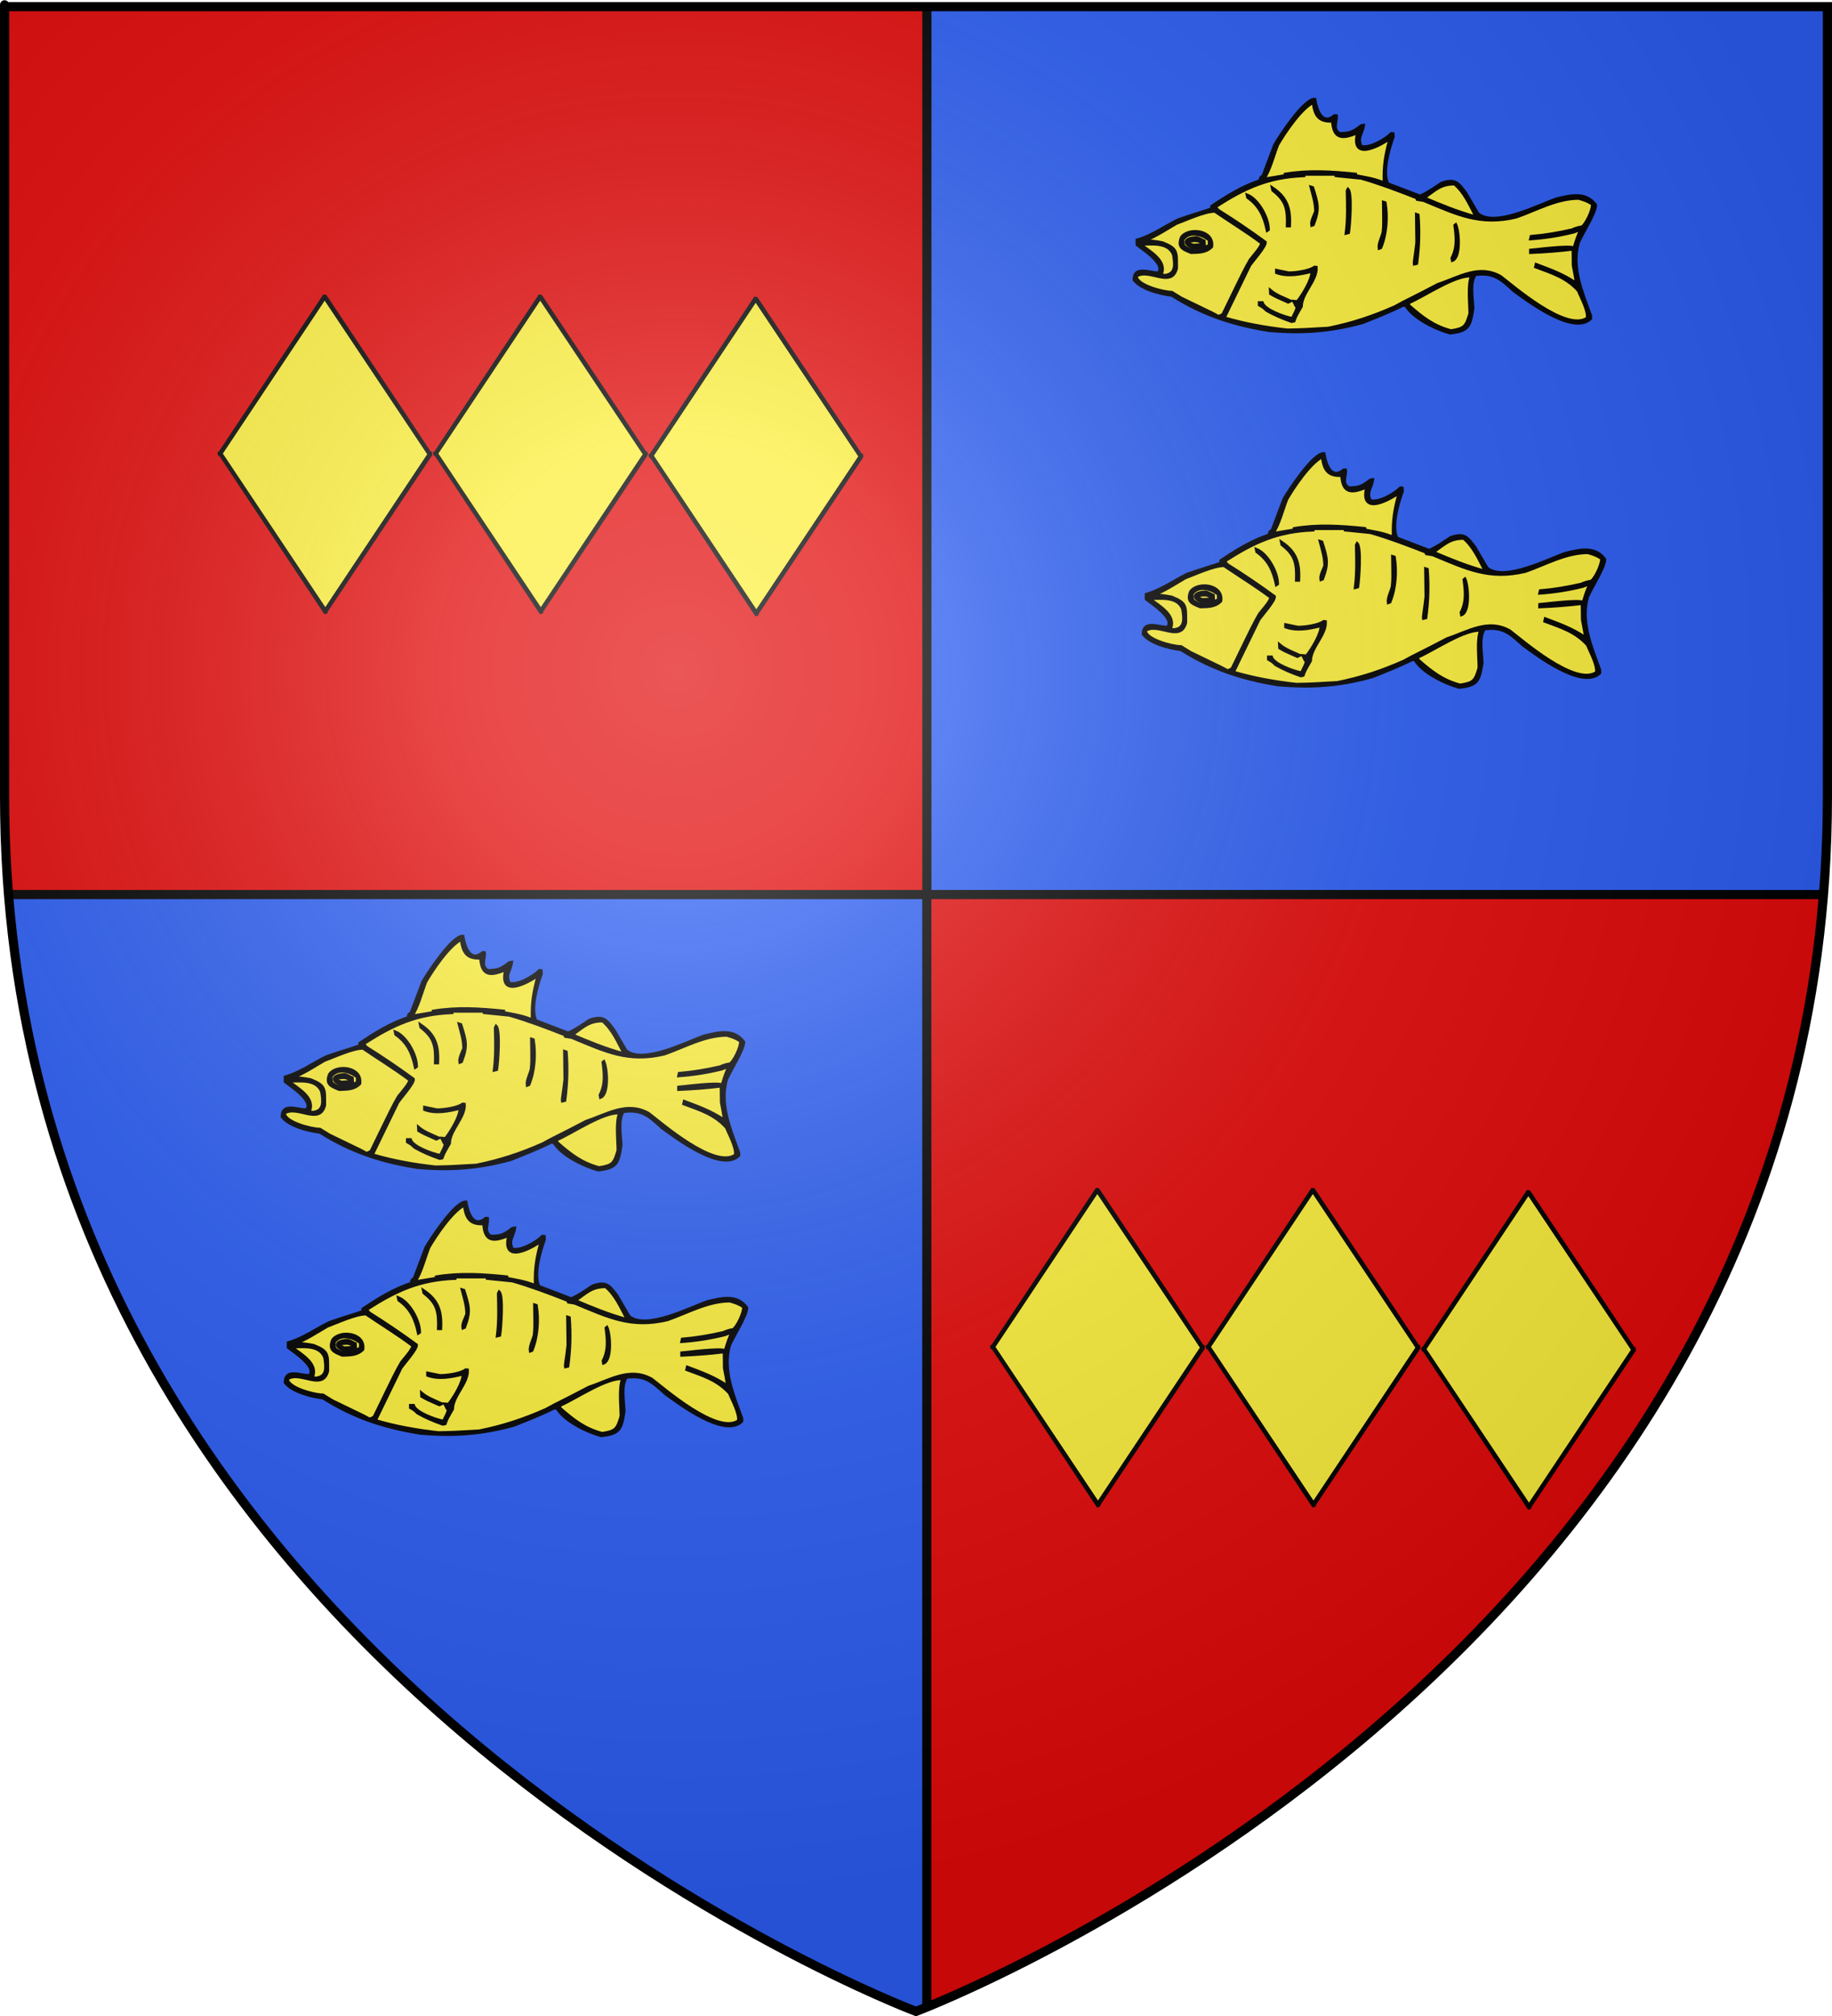 <?xml version="1.0" encoding="UTF-8" standalone="no"?>
<svg xmlns:dc="http://purl.org/dc/elements/1.1/" xmlns:cc="http://web.resource.org/cc/" xmlns:rdf="http://www.w3.org/1999/02/22-rdf-syntax-ns#" xmlns:svg="http://www.w3.org/2000/svg" xmlns="http://www.w3.org/2000/svg" xmlns:xlink="http://www.w3.org/1999/xlink" xmlns:sodipodi="http://sodipodi.sourceforge.net/DTD/sodipodi-0.dtd" xmlns:inkscape="http://www.inkscape.org/namespaces/inkscape" height="660" width="600" version="1.0" id="svg2" sodipodi:version="0.32" inkscape:version="0.44" sodipodi:docname="Blason_Vide_3D.svg" sodipodi:docbase="D:\Mes documents\Renaud-Notre Lapin" inkscape:export-filename="/Users/olivier/Desktop/Blason Rouge/Blason_Vide_3D.png" inkscape:export-xdpi="144" inkscape:export-ydpi="144">
	<rect width="100%" height="100%" fill="#333333" stroke="none"/>
	<sodipodi:namedview inkscape:window-height="712" inkscape:window-width="1024" inkscape:pageshadow="2" inkscape:pageopacity="0.0" guidetolerance="10.0" gridtolerance="10.0" objecttolerance="10.0" borderopacity="1.0" bordercolor="#666666" pagecolor="#ffffff" id="base" showgrid="false" height="660px" inkscape:zoom="0.44547727" inkscape:cx="396.46229" inkscape:cy="478.04383" inkscape:window-x="-4" inkscape:window-y="-4" inkscape:current-layer="layer3"/>
	<desc id="desc4">Flag of Canton of Valais (Wallis)</desc>
	<defs id="defs6">
		<linearGradient id="linearGradient2893">
			<stop style="stop-color:white;stop-opacity:0.314;" offset="0" id="stop2895"/>
			<stop id="stop2897" offset="0.19" style="stop-color:white;stop-opacity:0.251;"/>
			<stop style="stop-color:#6b6b6b;stop-opacity:0.125;" offset="0.6" id="stop2901"/>
			<stop style="stop-color:black;stop-opacity:0.125;" offset="1" id="stop2899"/>
		</linearGradient>
		<linearGradient id="linearGradient2885">
			<stop id="stop2887" offset="0" style="stop-color:white;stop-opacity:1;"/>
			<stop style="stop-color:white;stop-opacity:1;" offset="0.229" id="stop2891"/>
			<stop id="stop2889" offset="1" style="stop-color:black;stop-opacity:1;"/>
		</linearGradient>
		<linearGradient id="linearGradient2955">
			<stop id="stop2867" offset="0" style="stop-color:#fd0000;stop-opacity:1;"/>
			<stop style="stop-color:#e77275;stop-opacity:0.659;" offset="0.5" id="stop2873"/>
			<stop style="stop-color:black;stop-opacity:0.323;" offset="1" id="stop2959"/>
		</linearGradient>
		<radialGradient inkscape:collect="always" xlink:href="#linearGradient2955" id="radialGradient2961" cx="225.524" cy="218.901" fx="225.524" fy="218.901" r="300" gradientTransform="matrix(-4.167939e-4,2.183,-1.884,-3.599562e-4,615.597,-289.121)" gradientUnits="userSpaceOnUse"/>
		<polygon id="star" transform="scale(53,53)" points="0,-1 0.588,0.809 -0.951,-0.309 0.951,-0.309 -0.588,0.809 0,-1 "/>
		<clipPath id="clip">
			<path d="M 0,-200 L 0,600 L 300,600 L 300,-200 L 0,-200 z " id="path10"/>
		</clipPath>
		<radialGradient inkscape:collect="always" xlink:href="#linearGradient2955" id="radialGradient1911" gradientUnits="userSpaceOnUse" gradientTransform="matrix(-4.167939e-4,2.183,-1.884,-3.599562e-4,615.597,-289.121)" cx="225.524" cy="218.901" fx="225.524" fy="218.901" r="300"/>
		<radialGradient inkscape:collect="always" xlink:href="#linearGradient2955" id="radialGradient2865" gradientUnits="userSpaceOnUse" gradientTransform="matrix(0,1.749,-1.593,-1.049767e-7,551.788,-191.29)" cx="225.524" cy="218.901" fx="225.524" fy="218.901" r="300"/>
		<radialGradient inkscape:collect="always" xlink:href="#linearGradient2955" id="radialGradient2871" gradientUnits="userSpaceOnUse" gradientTransform="matrix(0,1.386,-1.323,-5.741131e-8,-158.082,-109.541)" cx="225.524" cy="218.901" fx="225.524" fy="218.901" r="300"/>
		<radialGradient inkscape:collect="always" xlink:href="#linearGradient2893" id="radialGradient3163" gradientUnits="userSpaceOnUse" gradientTransform="matrix(1.353,0,0,1.349,-77.629,-85.747)" cx="221.445" cy="226.331" fx="221.445" fy="226.331" r="300"/>
	</defs>
	<g inkscape:groupmode="layer" id="layer3" inkscape:label="Fond écu" style="display:inline">
		<svg:path d="M 300.000,658.500 C 300.000,658.500 598.500,546.180 598.500,260.728 C 598.500,-24.723 598.500,2.176 598.500,2.176 L 1.500,2.176 L 1.500,260.728 C 1.500,546.180 300.000,658.500 300.000,658.500 z" style="fill:#e20909" id="path2855"/></g>
	<g inkscape:groupmode="layer" id="layer4" inkscape:label="Meubles" sodipodi:insensitive="true"><svg:g id="g3"><svg:path d="M 106.454,200.493 C 95.044,183.320 83.635,166.146 72.225,148.973 C 71.723,148.850 71.770,148.649 71.770,148.302 C 71.847,148.272 71.925,148.249 72.009,148.233 C 83.381,131.129 94.751,114.026 106.130,96.929 C 106.277,96.952 106.431,96.975 106.586,97.007 C 134.079,138.170 134.079,138.170 140.784,148.333 C 140.854,148.333 140.923,148.333 141.001,148.333 C 141.016,148.511 141.031,148.688 141.055,148.865 C 129.676,165.892 118.305,182.919 106.934,199.953 C 106.888,200.100 106.841,200.254 106.795,200.408 C 106.679,200.431 106.563,200.462 106.454,200.493 z" style="fill:#000000;stroke:black;stroke-width:1" id="path4"/><svg:path d="M 106.454,199.529 C 95.099,182.518 83.743,165.506 72.387,148.495 C 83.666,131.561 94.952,114.619 106.238,97.685 C 106.316,97.708 106.392,97.731 106.478,97.754 C 117.818,114.743 129.166,131.731 140.514,148.711 C 129.235,165.622 117.957,182.534 106.687,199.444 C 106.609,199.467 106.532,199.499 106.454,199.529 z" style="fill:#fcef3c;stroke:black;stroke-width:1" id="path5"/></svg:g><svg:g id="g4"><svg:path d="M 177.038,200.493 C 165.628,183.320 154.218,166.146 142.809,148.973 C 142.307,148.850 142.353,148.649 142.353,148.302 C 142.430,148.272 142.507,148.249 142.592,148.233 C 153.963,131.129 165.335,114.026 176.714,96.929 C 176.860,96.952 177.015,96.975 177.169,97.007 C 204.663,138.170 204.663,138.170 211.368,148.333 C 211.437,148.333 211.507,148.333 211.584,148.333 C 211.599,148.511 211.615,148.688 211.638,148.865 C 200.259,165.892 188.888,182.919 177.516,199.953 C 177.471,200.100 177.424,200.254 177.378,200.408 C 177.262,200.431 177.147,200.462 177.038,200.493 z" style="fill:#000000;stroke:black;stroke-width:1" id="path6"/><svg:path d="M 177.038,199.529 C 165.682,182.518 154.326,165.506 142.971,148.495 C 154.250,131.561 165.536,114.619 176.822,97.685 C 176.899,97.708 176.976,97.731 177.061,97.754 C 188.402,114.743 199.750,131.731 211.097,148.711 C 199.819,165.622 188.540,182.534 177.270,199.444 C 177.192,199.467 177.115,199.499 177.038,199.529 z" style="fill:#fcef3c;stroke:black;stroke-width:1" id="path7"/></svg:g><svg:g id="g5"><svg:path d="M 247.621,201.193 C 236.211,184.020 224.802,166.846 213.392,149.673 C 212.890,149.550 212.937,149.349 212.937,149.002 C 213.013,148.972 213.091,148.949 213.176,148.933 C 224.547,131.829 235.918,114.726 247.296,97.630 C 247.443,97.652 247.598,97.675 247.753,97.707 C 275.246,138.870 275.246,138.870 281.951,149.033 C 282.020,149.033 282.090,149.033 282.167,149.033 C 282.183,149.211 282.198,149.388 282.221,149.565 C 270.842,166.592 259.471,183.619 248.101,200.653 C 248.054,200.800 248.008,200.954 247.961,201.108 C 247.846,201.131 247.730,201.162 247.621,201.193 z" style="fill:#000000;stroke:black;stroke-width:1" id="path8"/><svg:path d="M 247.621,200.229 C 236.265,183.218 224.910,166.206 213.554,149.195 C 224.833,132.261 236.119,115.319 247.405,98.385 C 247.482,98.408 247.559,98.431 247.644,98.454 C 258.985,115.443 270.333,132.431 281.681,149.411 C 270.402,166.322 259.123,183.234 247.853,200.145 C 247.775,200.167 247.699,200.199 247.621,200.229 z" style="fill:#fcef3c;stroke:black;stroke-width:1" id="path9"/></svg:g><svg:g id="g6"><svg:path d="M 359.505,492.962 C 348.094,475.788 336.685,458.615 325.275,441.442 C 324.773,441.318 324.820,441.118 324.820,440.771 C 324.897,440.741 324.974,440.717 325.059,440.702 C 336.430,423.598 347.801,406.494 359.181,389.398 C 359.327,389.422 359.481,389.444 359.636,389.476 C 387.129,430.638 387.129,430.638 393.834,440.802 C 393.904,440.802 393.974,440.802 394.051,440.802 C 394.066,440.980 394.082,441.157 394.105,441.334 C 382.726,458.361 371.355,475.388 359.983,492.422 C 359.938,492.568 359.891,492.723 359.845,492.876 C 359.729,492.900 359.613,492.931 359.505,492.962 z" style="fill:#000000;stroke:black;stroke-width:1" id="path10"/><svg:path d="M 359.505,491.998 C 348.149,474.987 336.793,457.975 325.437,440.964 C 336.716,424.030 348.002,407.088 359.289,390.154 C 359.366,390.177 359.442,390.200 359.528,390.223 C 370.868,407.211 382.216,424.200 393.564,441.180 C 382.285,458.091 371.007,475.002 359.737,491.913 C 359.659,491.937 359.582,491.967 359.505,491.998 z" style="fill:#fcef3c;stroke:black;stroke-width:1" id="path11"/></svg:g><svg:g id="g7"><svg:path d="M 430.087,492.962 C 418.678,475.788 407.268,458.615 395.859,441.442 C 395.357,441.318 395.403,441.118 395.403,440.771 C 395.480,440.741 395.557,440.717 395.642,440.702 C 407.014,423.598 418.385,406.494 429.763,389.398 C 429.910,389.422 430.065,389.444 430.219,389.476 C 457.713,430.638 457.713,430.638 464.418,440.802 C 464.487,440.802 464.556,440.802 464.634,440.802 C 464.649,440.980 464.664,441.157 464.688,441.334 C 453.309,458.361 441.938,475.388 430.567,492.422 C 430.521,492.568 430.474,492.723 430.428,492.876 C 430.312,492.900 430.197,492.931 430.087,492.962 z" style="fill:#000000;stroke:black;stroke-width:1" id="path12"/><svg:path d="M 430.087,491.998 C 418.732,474.987 407.376,457.975 396.021,440.964 C 407.300,424.030 418.586,407.088 429.871,390.154 C 429.949,390.177 430.026,390.200 430.111,390.223 C 441.452,407.211 452.800,424.200 464.147,441.180 C 452.869,458.091 441.590,475.002 430.320,491.913 C 430.242,491.937 430.165,491.967 430.087,491.998 z" style="fill:#fcef3c;stroke:black;stroke-width:1" id="path13"/></svg:g><svg:g id="g8"><svg:path d="M 500.672,493.662 C 489.261,476.488 477.852,459.315 466.442,442.142 C 465.940,442.018 465.987,441.818 465.987,441.471 C 466.063,441.441 466.140,441.417 466.226,441.402 C 477.596,424.298 488.968,407.194 500.346,390.098 C 500.493,390.122 500.648,390.144 500.803,390.176 C 528.296,431.338 528.296,431.338 535.001,441.502 C 535.070,441.502 535.141,441.502 535.217,441.502 C 535.233,441.680 535.249,441.857 535.271,442.034 C 523.892,459.061 512.521,476.088 501.150,493.122 C 501.104,493.268 501.058,493.423 501.011,493.576 C 500.896,493.600 500.780,493.631 500.672,493.662 z" style="fill:#000000;stroke:black;stroke-width:1" id="path14"/><svg:path d="M 500.672,492.698 C 489.315,475.687 477.960,458.675 466.604,441.664 C 477.883,424.730 489.169,407.788 500.455,390.854 C 500.532,390.877 500.609,390.900 500.694,390.923 C 512.035,407.911 523.383,424.900 534.731,441.880 C 523.452,458.791 512.173,475.702 500.903,492.613 C 500.825,492.637 500.749,492.667 500.672,492.698 z" style="fill:#fcef3c;stroke:black;stroke-width:1" id="path15"/></svg:g><svg:g id="g9"><svg:path d="M 303.563,0.260 L 620.812,0.260 L 620.812,292.860 L 303.563,292.860 L 303.563,0.260 z" style="fill:#2b5df2;stroke:black;stroke-width:3" id="path16"/></svg:g><svg:g id="g10"><svg:path d="M -0.301,292.860 L 303.541,292.860 L 303.541,668.760 L -0.301,668.760 L -0.301,292.860 z" style="fill:#2b5df2;stroke:black;stroke-width:3" id="path17"/></svg:g><svg:g id="g16"><svg:path d="M 300.000,658.500 C 300.000,658.500 598.500,546.180 598.500,260.728 C 598.500,-24.723 598.500,2.176 598.500,2.176 L 1.500,2.176 L 1.500,260.728 C 1.500,546.180 300.000,658.500 300.000,658.500 L 680.000,740.000 L -80.000,740.000 L -80.000,-80.000 L 680.000,-80.000 L 680.000,740.000 z" style="fill:#ffffff" id="path100"/></svg:g><svg:g id="g16"><svg:path d="M 195.956,383.006 C 191.148,381.735 183.803,378.078 181.433,373.997 C 181.095,373.979 180.774,373.962 180.451,373.946 C 176.102,376.114 171.718,377.823 167.301,379.585 C 156.655,382.514 147.430,383.158 136.514,382.175 C 124.716,380.263 114.984,377.079 104.778,370.644 C 101.021,370.220 94.691,368.611 92.423,365.597 C 92.423,361.024 97.230,363.361 100.310,363.361 C 103.153,360.516 94.725,355.232 93.422,354.114 C 93.422,353.606 93.422,353.098 93.422,352.591 C 98.313,351.185 102.307,348.238 106.894,345.969 C 112.293,344.090 115.813,343.141 117.929,342.328 C 117.896,342.057 117.879,341.803 117.862,341.549 C 122.922,338.162 127.814,335.097 133.687,333.149 C 133.856,332.015 133.823,332.184 134.669,331.557 C 135.938,328.170 137.224,324.783 138.511,321.396 C 139.983,318.771 148.158,306.290 151.594,306.510 C 152.136,309.830 153.879,315.367 158.127,311.862 C 158.297,311.879 158.466,311.896 158.652,311.912 C 158.872,313.741 157.264,316.366 159.785,317.738 C 163.052,317.738 164.220,317.213 166.827,315.164 C 167.064,315.113 167.301,315.079 167.538,315.045 C 167.182,317.941 165.388,318.788 166.759,321.921 C 169.586,322.751 174.799,319.635 176.694,317.738 C 176.863,317.756 177.033,317.772 177.202,317.789 C 177.219,318.127 177.236,318.467 177.270,318.806 C 175.932,322.565 173.648,330.067 175.442,334.148 C 178.979,335.503 182.533,336.858 186.088,338.213 C 188.610,337.112 190.844,335.503 193.146,333.979 C 197.513,332.523 198.427,333.708 201.015,337.146 C 202.336,339.415 203.673,341.685 205.011,343.971 C 210.646,348.695 225.270,340.973 230.753,339.144 C 235.086,338.128 240.282,336.638 243.566,341.142 C 243.566,343.649 239.301,350.270 237.930,353.370 C 235.594,361.481 239.098,369.593 241.924,377.350 C 241.924,377.654 241.924,377.976 241.924,378.298 C 236.271,383.768 221.512,372.591 216.892,369.237 C 212.441,365.156 210.122,363.090 204.131,363.886 C 202.269,366.579 203.284,371.660 203.369,374.996 C 202.471,380.991 201.879,382.329 195.956,383.006 z" style="fill:#000000;stroke:black;stroke-width:1" id="path61"/><svg:path d="M 196.192,382.294 C 190.472,380.771 186.867,377.942 182.500,374.115 C 182.399,373.894 182.296,373.674 182.212,373.471 C 182.296,373.319 182.399,373.183 182.500,373.048 C 187.882,370.626 197.648,363.937 202.945,364.343 C 201.693,367.375 202.420,373.099 202.420,376.655 C 201.169,380.838 200.745,381.617 196.192,382.294 z" style="fill:#fcef3c;stroke:black;stroke-width:1" id="path62"/><svg:path d="M 142.624,382.058 C 135.464,381.262 128.693,380.059 121.924,378.061 C 124.700,372.336 127.475,366.613 130.268,360.889 C 131.334,359.314 135.548,354.640 135.379,353.302 C 130.251,349.559 125.259,346.172 120.046,342.920 C 119.402,342.277 119.283,342.244 119.283,341.549 C 128.677,335.520 136.361,331.947 148.022,331.506 C 148.022,331.337 148.022,331.185 148.022,331.032 C 151.543,331.032 155.064,331.032 158.601,331.032 C 158.601,331.185 158.601,331.337 158.601,331.506 C 161.343,331.777 164.085,332.048 166.827,332.336 C 172.953,334.098 178.844,336.350 184.971,338.738 C 185.021,338.907 185.089,339.076 185.157,339.263 C 185.851,339.381 186.561,339.500 187.273,339.619 C 198.291,344.174 205.670,347.883 217.585,345.038 C 224.221,342.717 230.856,338.907 238.049,338.907 C 239.774,339.415 240.926,339.737 242.551,340.854 C 242.720,342.803 240.333,347.628 239.031,348.356 C 238.506,348.306 236.864,348.781 235.933,349.254 C 231.380,350.304 226.945,351.049 222.460,351.422 C 222.393,351.676 222.342,351.930 222.291,352.184 C 227.013,351.846 231.584,351.151 236.390,349.949 C 237.575,349.474 237.575,349.474 238.675,349.305 C 237.693,351.489 237.693,351.489 236.509,355.250 C 235.493,354.233 222.731,355.927 222.291,355.944 C 222.291,356.180 222.291,356.418 222.291,356.655 C 226.929,356.452 231.464,356.130 236.203,355.537 C 236.221,357.316 236.238,359.094 236.271,360.889 C 237.219,365.834 237.219,365.834 237.152,366.697 C 232.869,363.785 228.723,362.328 224.102,360.584 C 224.034,360.838 223.984,361.092 223.933,361.363 C 229.315,363.378 233.936,364.716 237.930,369.119 C 238.861,371.490 241.129,375.402 240.909,378.112 C 234.054,383.091 216.181,367.358 212.424,364.530 C 205.349,360.550 198.951,364.801 191.961,367.121 C 183.041,371.828 181.620,372.303 177.862,374.419 C 170.652,377.638 163.644,379.940 156.012,381.465 C 148.022,381.939 148.022,381.939 142.624,382.058 z" style="fill:#fcef3c;stroke:black;stroke-width:1" id="path63"/><svg:path d="M 144.028,379.229 C 140.965,378.162 138.443,377.095 135.802,375.588 C 134.854,374.657 134.854,374.657 133.450,373.827 C 133.450,373.590 133.450,373.353 133.450,373.115 C 133.755,373.115 134.076,373.115 134.398,373.115 C 135.091,375.469 141.507,377.790 144.265,378.298 C 144.993,376.605 145.737,375.724 145.907,374.064 C 145.737,374.064 145.586,374.064 145.433,374.064 C 145.196,373.590 144.959,373.115 144.739,372.659 C 145.128,372.692 145.518,372.726 145.907,372.761 C 147.481,370.864 150.934,365.292 150.663,362.819 C 146.872,363.768 142.758,364.580 139.086,363.243 C 139.086,363.006 139.086,362.768 139.086,362.531 C 140.406,362.802 141.743,363.073 143.081,363.361 C 145.349,363.361 149.698,362.802 151.543,361.481 C 151.712,361.498 151.881,361.515 152.068,361.532 C 152.338,365.800 147.193,370.034 147.193,374.301 C 145.315,377.587 145.315,377.587 144.790,379.059 C 144.536,379.110 144.282,379.161 144.028,379.229 z" style="fill:#000000;stroke:black;stroke-width:1" id="path64"/><svg:path d="M 119.808,377.587 C 119.639,377.282 119.639,377.282 107.825,371.592 C 106.809,370.965 105.794,370.338 104.778,369.712 C 101.918,369.712 93.134,367.409 93.134,364.411 C 97.247,361.583 104.626,368.442 106.302,361.837 C 106.302,356.418 106.657,355.452 101.715,353.488 C 99.125,353.014 99.125,353.014 95.842,352.776 C 99.430,351.371 102.832,349.102 106.183,347.155 C 109.483,345.952 115.458,343.141 118.878,343.141 C 123.938,346.596 129.100,349.729 134.212,353.539 C 134.313,354.640 131.318,357.942 130.505,359.009 C 128.626,362.294 128.626,362.294 121.517,376.943 C 120.519,377.468 120.519,377.468 119.808,377.587 z" style="fill:#fcef3c;stroke:black;stroke-width:1" id="path65"/><svg:path d="M 142.860,372.879 C 138.849,371.117 138.849,371.117 137.140,370.118 C 137.123,369.779 137.106,369.441 137.089,369.119 C 138.917,370.660 141.253,371.490 143.554,372.540 C 143.317,372.641 143.081,372.761 142.860,372.879 z" style="fill:#000000;stroke:black;stroke-width:1" id="path66"/><svg:path d="M 102.426,364.191 C 102.019,364.107 101.630,364.022 101.240,363.954 C 103.407,359.398 97.297,356.266 94.420,353.945 C 98.110,353.945 103.627,353.047 105.354,357.366 C 105.895,360.618 106.251,363.785 102.426,364.191 z" style="fill:#fcef3c;stroke:black;stroke-width:1" id="path67"/><svg:path d="M 184.209,360.415 C 184.090,359.720 184.564,357.840 185.038,353.370 C 184.988,350.304 184.954,347.256 184.921,344.207 C 185.089,344.259 185.259,344.310 185.428,344.377 C 185.851,349.780 185.699,354.758 184.971,360.228 C 184.717,360.279 184.463,360.347 184.209,360.415 z" style="fill:#000000;stroke:black;stroke-width:1" id="path68"/><svg:path d="M 196.666,359.246 C 196.615,359.009 196.581,358.772 196.548,358.535 C 198.410,354.877 197.969,351.438 197.495,347.714 C 197.563,347.628 197.648,347.544 197.732,347.493 C 198.798,349.712 199.408,358.246 196.666,359.246 z" style="fill:#000000;stroke:black;stroke-width:1" id="path69"/><svg:path d="M 111.125,356.655 C 108.299,355.554 106.691,354.860 107.944,351.709 C 110.195,348.442 118.641,349.305 117.811,354.775 C 115.881,356.706 113.512,356.570 111.125,356.655 z" style="fill:#000000;stroke:black;stroke-width:1" id="path70"/><svg:path d="M 110.651,355.724 C 108.502,354.657 108.417,354.623 108.417,352.421 C 110.415,349.542 114.595,350.559 117.049,352.591 C 117.049,353.166 117.049,353.759 117.049,354.352 C 114.408,355.690 113.512,355.621 110.651,355.724 z" style="fill:#fcef3c;stroke:black;stroke-width:1" id="path71"/><svg:path d="M 112.056,355.250 C 107.639,353.522 109.551,351.828 113.004,351.828 C 114.408,352.303 114.883,352.776 115.357,352.896 C 115.391,353.437 115.425,353.979 115.458,354.538 C 114.663,355.334 112.970,355.199 112.056,355.250 z" style="fill:#000000;stroke:black;stroke-width:1" id="path72"/><svg:path d="M 172.683,355.250 C 172.463,353.708 173.631,351.659 173.986,350.068 C 174.224,347.714 174.224,347.714 174.105,340.211 C 174.274,340.262 174.444,340.312 174.629,340.380 C 175.408,344.936 175.036,350.693 173.208,355.062 C 173.021,355.113 172.852,355.182 172.683,355.250 z" style="fill:#000000;stroke:black;stroke-width:1" id="path73"/><svg:path d="M 111.820,354.301 C 110.888,353.945 110.888,353.945 110.228,353.421 C 110.279,353.234 110.347,353.065 110.415,352.896 C 112.225,352.845 113.140,352.371 114.696,353.539 C 114.696,353.725 114.696,353.912 114.696,354.114 C 113.732,354.165 112.767,354.233 111.820,354.301 z" style="fill:#fcef3c;stroke:black;stroke-width:1" id="path74"/><svg:path d="M 161.901,350.304 C 162.494,345.511 162.358,341.193 162.239,336.451 C 162.307,336.282 162.393,336.130 162.477,335.977 C 163.797,337.298 163.019,347.984 162.646,350.118 C 162.393,350.169 162.138,350.237 161.901,350.304 z" style="fill:#000000;stroke:black;stroke-width:1" id="path75"/><svg:path d="M 136.040,349.372 C 135.041,344.732 133.450,341.295 129.625,338.619 C 129.557,338.365 129.506,338.112 129.456,337.857 C 132.926,339.178 136.395,345.190 136.395,349.135 C 136.277,349.203 136.158,349.289 136.040,349.372 z" style="fill:#000000;stroke:black;stroke-width:1" id="path76"/><svg:path d="M 142.624,347.951 C 142.793,342.328 142.217,339.669 137.851,336.265 C 137.783,336.011 137.732,335.757 137.682,335.503 C 142.403,338.653 143.622,342.125 143.317,347.951 C 143.081,347.951 142.844,347.951 142.624,347.951 z" style="fill:#000000;stroke:black;stroke-width:1" id="path77"/><svg:path d="M 150.612,347.714 C 150.375,346.376 151.458,344.479 151.899,343.259 C 151.899,340.312 151.052,337.942 150.375,335.266 C 150.544,335.317 150.713,335.368 150.900,335.435 C 152.592,340.787 153.100,342.345 151.137,347.527 C 150.950,347.577 150.782,347.645 150.612,347.714 z" style="fill:#000000;stroke:black;stroke-width:1" id="path78"/><svg:path d="M 203.961,344.919 C 198.037,343.259 192.858,341.126 187.374,338.788 C 191.132,336.130 192.807,334.216 197.377,334.216 C 200.627,336.976 202.319,340.957 204.418,344.919 C 204.265,344.919 204.113,344.919 203.961,344.919 z" style="fill:#fcef3c;stroke:black;stroke-width:1" id="path79"/><svg:path d="M 173.631,333.623 C 170.669,332.471 167.927,332.099 164.948,331.506 C 164.948,331.337 164.948,331.185 164.948,331.032 C 157.094,330.220 149.613,329.745 141.912,331.032 C 141.912,331.185 141.912,331.337 141.912,331.506 C 139.560,331.896 137.207,332.285 134.854,332.675 C 136.919,329.694 138.088,324.817 139.441,321.396 C 141.608,317.637 147.024,309.542 151.087,307.509 C 151.628,311.692 152.846,313.911 157.433,313.623 C 157.788,319.448 160.581,319.585 165.658,317.399 C 163.475,326.071 171.244,322.616 175.746,319.635 C 175.882,319.652 176.018,319.669 176.153,319.685 C 174.782,324.783 174.172,328.221 174.341,333.623 C 174.105,333.623 173.868,333.623 173.631,333.623 z" style="fill:#fcef3c;stroke:black;stroke-width:1" id="path80"/></svg:g><svg:g id="g18"><svg:path d="M 474.956,109.006 C 470.148,107.735 462.803,104.078 460.433,99.997 C 460.095,99.979 459.774,99.962 459.451,99.946 C 455.102,102.114 450.718,103.823 446.301,105.585 C 435.655,108.514 426.430,109.158 415.514,108.175 C 403.716,106.263 393.984,103.079 383.778,96.644 C 380.021,96.220 373.691,94.611 371.423,91.596 C 371.423,87.024 376.230,89.361 379.310,89.361 C 382.153,86.516 373.725,81.232 372.422,80.114 C 372.422,79.606 372.422,79.098 372.422,78.591 C 377.313,77.185 381.307,74.238 385.894,71.969 C 391.293,70.090 394.813,69.141 396.929,68.328 C 396.896,68.057 396.879,67.803 396.862,67.549 C 401.922,64.162 406.814,61.097 412.687,59.149 C 412.856,58.015 412.823,58.184 413.669,57.557 C 414.938,54.170 416.224,50.783 417.511,47.396 C 418.983,44.771 427.158,32.290 430.594,32.510 C 431.136,35.829 432.879,41.367 437.127,37.862 C 437.297,37.879 437.466,37.896 437.652,37.912 C 437.872,39.741 436.264,42.366 438.785,43.738 C 442.052,43.738 443.220,43.213 445.827,41.164 C 446.064,41.113 446.301,41.079 446.538,41.045 C 446.182,43.941 444.388,44.788 445.759,47.921 C 448.586,48.751 453.799,45.635 455.694,43.738 C 455.863,43.756 456.033,43.772 456.202,43.789 C 456.219,44.127 456.236,44.467 456.270,44.806 C 454.932,48.565 452.648,56.067 454.442,60.148 C 457.979,61.503 461.533,62.858 465.088,64.213 C 467.610,63.112 469.844,61.503 472.146,59.979 C 476.513,58.523 477.427,59.708 480.015,63.146 C 481.336,65.415 482.673,67.685 484.011,69.971 C 489.646,74.695 504.270,66.973 509.753,65.144 C 514.086,64.128 519.283,62.638 522.566,67.142 C 522.566,69.649 518.301,76.270 516.930,79.370 C 514.594,87.481 518.098,95.593 520.924,103.350 C 520.924,103.654 520.924,103.976 520.924,104.298 C 515.271,109.768 500.512,98.590 495.892,95.237 C 491.441,91.156 489.122,89.090 483.131,89.886 C 481.269,92.579 482.284,97.660 482.369,100.996 C 481.471,106.991 480.879,108.329 474.956,109.006 z" style="fill:#000000;stroke:black;stroke-width:1" id="path81"/><svg:path d="M 475.192,108.294 C 469.472,106.771 465.867,103.942 461.500,100.115 C 461.399,99.894 461.296,99.674 461.212,99.471 C 461.296,99.319 461.399,99.183 461.500,99.048 C 466.882,96.626 476.648,89.937 481.945,90.343 C 480.693,93.375 481.420,99.099 481.420,102.655 C 480.169,106.838 479.745,107.617 475.192,108.294 z" style="fill:#fcef3c;stroke:black;stroke-width:1" id="path82"/><svg:path d="M 421.624,108.058 C 414.464,107.262 407.693,106.059 400.924,104.061 C 403.700,98.336 406.475,92.613 409.268,86.889 C 410.334,85.314 414.548,80.640 414.379,79.302 C 409.251,75.559 404.259,72.172 399.046,68.920 C 398.402,68.277 398.283,68.244 398.283,67.549 C 407.677,61.520 415.361,57.947 427.022,57.506 C 427.022,57.337 427.022,57.185 427.022,57.032 C 430.543,57.032 434.064,57.032 437.601,57.032 C 437.601,57.185 437.601,57.337 437.601,57.506 C 440.343,57.777 443.085,58.048 445.827,58.336 C 451.953,60.097 457.844,62.350 463.971,64.738 C 464.021,64.907 464.089,65.076 464.157,65.262 C 464.851,65.381 465.561,65.500 466.273,65.619 C 477.291,70.174 484.670,73.883 496.585,71.038 C 503.221,68.717 509.856,64.907 517.049,64.907 C 518.774,65.415 519.926,65.737 521.551,66.854 C 521.720,68.803 519.333,73.628 518.031,74.356 C 517.506,74.306 515.864,74.780 514.933,75.254 C 510.380,76.304 505.945,77.049 501.460,77.422 C 501.393,77.676 501.342,77.930 501.291,78.184 C 506.013,77.846 510.584,77.151 515.390,75.949 C 516.575,75.474 516.575,75.474 517.675,75.305 C 516.693,77.489 516.693,77.489 515.509,81.249 C 514.493,80.233 501.731,81.927 501.291,81.944 C 501.291,82.180 501.291,82.418 501.291,82.655 C 505.929,82.452 510.465,82.130 515.203,81.537 C 515.221,83.315 515.238,85.094 515.271,86.889 C 516.219,91.834 516.219,91.834 516.152,92.697 C 511.869,89.784 507.723,88.328 503.102,86.584 C 503.034,86.838 502.984,87.092 502.933,87.363 C 508.315,89.378 512.936,90.716 516.930,95.119 C 517.861,97.490 520.129,101.402 519.909,104.112 C 513.054,109.091 495.181,93.358 491.424,90.530 C 484.349,86.550 477.951,90.801 470.961,93.121 C 462.041,97.828 460.620,98.303 456.862,100.419 C 449.652,103.638 442.644,105.940 435.012,107.465 C 427.022,107.939 427.022,107.939 421.624,108.058 z" style="fill:#fcef3c;stroke:black;stroke-width:1" id="path83"/><svg:path d="M 423.028,105.229 C 419.965,104.162 417.443,103.095 414.802,101.588 C 413.854,100.657 413.854,100.657 412.450,99.827 C 412.450,99.590 412.450,99.353 412.450,99.115 C 412.755,99.115 413.076,99.115 413.398,99.115 C 414.091,101.469 420.507,103.790 423.265,104.298 C 423.993,102.605 424.737,101.724 424.907,100.064 C 424.737,100.064 424.586,100.064 424.433,100.064 C 424.196,99.590 423.959,99.115 423.739,98.659 C 424.128,98.692 424.518,98.726 424.907,98.761 C 426.481,96.864 429.934,91.292 429.663,88.819 C 425.872,89.768 421.758,90.580 418.086,89.243 C 418.086,89.005 418.086,88.768 418.086,88.531 C 419.406,88.802 420.743,89.073 422.081,89.361 C 424.349,89.361 428.698,88.802 430.543,87.481 C 430.712,87.498 430.881,87.515 431.068,87.532 C 431.338,91.800 426.193,96.034 426.193,100.301 C 424.315,103.587 424.315,103.587 423.790,105.059 C 423.536,105.110 423.282,105.161 423.028,105.229 z" style="fill:#000000;stroke:black;stroke-width:1" id="path84"/><svg:path d="M 398.808,103.587 C 398.639,103.282 398.639,103.282 386.825,97.592 C 385.809,96.965 384.794,96.338 383.778,95.712 C 380.918,95.712 372.134,93.409 372.134,90.411 C 376.247,87.583 383.626,94.441 385.302,87.837 C 385.302,82.418 385.657,81.452 380.715,79.488 C 378.125,79.014 378.125,79.014 374.842,78.776 C 378.430,77.371 381.832,75.102 385.183,73.155 C 388.483,71.952 394.458,69.141 397.878,69.141 C 402.938,72.596 408.100,75.729 413.212,79.539 C 413.313,80.640 410.318,83.942 409.505,85.009 C 407.626,88.294 407.626,88.294 400.517,102.943 C 399.519,103.468 399.519,103.468 398.808,103.587 z" style="fill:#fcef3c;stroke:black;stroke-width:1" id="path85"/><svg:path d="M 421.860,98.879 C 417.849,97.117 417.849,97.117 416.140,96.118 C 416.123,95.779 416.106,95.441 416.089,95.119 C 417.917,96.660 420.253,97.490 422.554,98.540 C 422.317,98.641 422.081,98.761 421.860,98.879 z" style="fill:#000000;stroke:black;stroke-width:1" id="path86"/><svg:path d="M 381.426,90.191 C 381.019,90.107 380.630,90.022 380.240,89.954 C 382.407,85.398 376.297,82.266 373.420,79.945 C 377.110,79.945 382.627,79.047 384.354,83.366 C 384.895,86.618 385.251,89.784 381.426,90.191 z" style="fill:#fcef3c;stroke:black;stroke-width:1" id="path87"/><svg:path d="M 463.209,86.414 C 463.090,85.720 463.564,83.840 464.038,79.370 C 463.988,76.304 463.954,73.256 463.921,70.207 C 464.089,70.259 464.259,70.310 464.428,70.377 C 464.851,75.780 464.699,80.758 463.971,86.228 C 463.717,86.279 463.463,86.347 463.209,86.414 z" style="fill:#000000;stroke:black;stroke-width:1" id="path124"/><svg:path d="M 475.666,85.246 C 475.615,85.009 475.581,84.772 475.548,84.535 C 477.410,80.877 476.969,77.438 476.495,73.714 C 476.563,73.628 476.648,73.544 476.732,73.493 C 477.798,75.712 478.408,84.246 475.666,85.246 z" style="fill:#000000;stroke:black;stroke-width:1" id="path127"/><svg:path d="M 390.125,82.655 C 387.299,81.554 385.691,80.860 386.944,77.709 C 389.195,74.442 397.641,75.305 396.811,80.775 C 394.881,82.706 392.512,82.570 390.125,82.655 z" style="fill:#000000;stroke:black;stroke-width:1" id="path128"/><svg:path d="M 389.651,81.724 C 387.502,80.657 387.417,80.623 387.417,78.421 C 389.415,75.542 393.595,76.559 396.049,78.591 C 396.049,79.166 396.049,79.759 396.049,80.352 C 393.408,81.690 392.512,81.621 389.651,81.724 z" style="fill:#fcef3c;stroke:black;stroke-width:1" id="path129"/><svg:path d="M 391.056,81.249 C 386.639,79.522 388.551,77.828 392.004,77.828 C 393.408,78.303 393.883,78.776 394.357,78.896 C 394.391,79.437 394.425,79.979 394.458,80.538 C 393.663,81.334 391.970,81.199 391.056,81.249 z" style="fill:#000000;stroke:black;stroke-width:1" id="path130"/><svg:path d="M 451.683,81.249 C 451.463,79.708 452.631,77.659 452.986,76.067 C 453.223,73.714 453.223,73.714 453.105,66.211 C 453.274,66.262 453.444,66.312 453.629,66.380 C 454.408,70.936 454.036,76.693 452.208,81.062 C 452.021,81.113 451.852,81.182 451.683,81.249 z" style="fill:#000000;stroke:black;stroke-width:1" id="path131"/><svg:path d="M 390.820,80.301 C 389.888,79.945 389.888,79.945 389.228,79.421 C 389.279,79.234 389.347,79.065 389.415,78.896 C 391.225,78.845 392.140,78.371 393.696,79.539 C 393.696,79.725 393.696,79.912 393.696,80.114 C 392.732,80.165 391.767,80.233 390.820,80.301 z" style="fill:#fcef3c;stroke:black;stroke-width:1" id="path132"/><svg:path d="M 440.901,76.304 C 441.494,71.511 441.358,67.193 441.239,62.451 C 441.307,62.282 441.393,62.130 441.477,61.977 C 442.797,63.298 442.019,73.984 441.646,76.118 C 441.393,76.169 441.138,76.237 440.901,76.304 z" style="fill:#000000;stroke:black;stroke-width:1" id="path133"/><svg:path d="M 415.040,75.372 C 414.041,70.732 412.450,67.295 408.625,64.619 C 408.557,64.365 408.506,64.112 408.456,63.857 C 411.926,65.178 415.395,71.190 415.395,75.135 C 415.277,75.203 415.158,75.288 415.040,75.372 z" style="fill:#000000;stroke:black;stroke-width:1" id="path134"/><svg:path d="M 421.624,73.951 C 421.793,68.328 421.217,65.669 416.851,62.265 C 416.783,62.011 416.732,61.757 416.682,61.503 C 421.403,64.653 422.622,68.125 422.317,73.951 C 422.081,73.951 421.844,73.951 421.624,73.951 z" style="fill:#000000;stroke:black;stroke-width:1" id="path135"/><svg:path d="M 429.612,73.714 C 429.375,72.376 430.458,70.479 430.899,69.259 C 430.899,66.312 430.052,63.942 429.375,61.266 C 429.544,61.317 429.713,61.368 429.900,61.435 C 431.592,66.787 432.100,68.345 430.137,73.527 C 429.950,73.577 429.782,73.645 429.612,73.714 z" style="fill:#000000;stroke:black;stroke-width:1" id="path136"/><svg:path d="M 482.961,70.919 C 477.037,69.259 471.858,67.126 466.374,64.788 C 470.132,62.130 471.807,60.216 476.377,60.216 C 479.627,62.976 481.319,66.957 483.418,70.919 C 483.265,70.919 483.113,70.919 482.961,70.919 z" style="fill:#fcef3c;stroke:black;stroke-width:1" id="path137"/><svg:path d="M 452.631,59.623 C 449.669,58.471 446.927,58.099 443.948,57.506 C 443.948,57.337 443.948,57.185 443.948,57.032 C 436.094,56.219 428.613,55.745 420.912,57.032 C 420.912,57.185 420.912,57.337 420.912,57.506 C 418.560,57.896 416.207,58.285 413.854,58.675 C 415.919,55.694 417.088,50.817 418.441,47.396 C 420.608,43.637 426.024,35.542 430.087,33.509 C 430.628,37.692 431.846,39.911 436.433,39.623 C 436.789,45.448 439.581,45.585 444.658,43.399 C 442.475,52.070 450.244,48.616 454.746,45.635 C 454.882,45.652 455.018,45.668 455.153,45.685 C 453.782,50.783 453.172,54.220 453.341,59.623 C 453.105,59.623 452.868,59.623 452.631,59.623 z" style="fill:#fcef3c;stroke:black;stroke-width:1" id="path138"/></svg:g><svg:g id="g17"><svg:path d="M 196.956,470.006 C 192.148,468.735 184.803,465.078 182.433,460.997 C 182.095,460.979 181.774,460.962 181.451,460.946 C 177.102,463.114 172.718,464.823 168.301,466.585 C 157.655,469.514 148.430,470.158 137.514,469.175 C 125.716,467.263 115.984,464.079 105.778,457.644 C 102.021,457.220 95.691,455.611 93.423,452.597 C 93.423,448.024 98.230,450.361 101.310,450.361 C 104.153,447.516 95.725,442.232 94.422,441.114 C 94.422,440.606 94.422,440.098 94.422,439.591 C 99.313,438.185 103.307,435.238 107.894,432.969 C 113.293,431.090 116.813,430.141 118.929,429.328 C 118.896,429.057 118.879,428.803 118.862,428.549 C 123.922,425.162 128.814,422.097 134.687,420.149 C 134.856,419.015 134.823,419.184 135.669,418.557 C 136.938,415.170 138.224,411.783 139.511,408.396 C 140.983,405.771 149.158,393.290 152.594,393.510 C 153.136,396.830 154.879,402.367 159.127,398.862 C 159.297,398.879 159.466,398.896 159.652,398.912 C 159.872,400.741 158.264,403.366 160.785,404.738 C 164.052,404.738 165.220,404.213 167.827,402.164 C 168.064,402.113 168.301,402.079 168.538,402.045 C 168.182,404.941 166.388,405.788 167.759,408.921 C 170.586,409.751 175.799,406.635 177.694,404.738 C 177.863,404.756 178.033,404.772 178.202,404.789 C 178.219,405.127 178.236,405.467 178.270,405.806 C 176.932,409.565 174.648,417.067 176.442,421.148 C 179.979,422.503 183.533,423.858 187.088,425.213 C 189.610,424.112 191.844,422.503 194.146,420.979 C 198.513,419.523 199.427,420.708 202.015,424.146 C 203.336,426.415 204.673,428.685 206.011,430.971 C 211.646,435.695 226.270,427.973 231.753,426.144 C 236.086,425.128 241.282,423.638 244.566,428.142 C 244.566,430.649 240.301,437.270 238.930,440.370 C 236.594,448.481 240.098,456.593 242.924,464.350 C 242.924,464.654 242.924,464.976 242.924,465.298 C 237.271,470.768 222.512,459.591 217.892,456.237 C 213.441,452.156 211.122,450.090 205.131,450.886 C 203.269,453.579 204.284,458.660 204.369,461.996 C 203.471,467.991 202.879,469.329 196.956,470.006 z" style="fill:#000000;stroke:black;stroke-width:1" id="path139"/><svg:path d="M 197.192,469.294 C 191.472,467.771 187.867,464.942 183.500,461.115 C 183.399,460.894 183.296,460.674 183.212,460.471 C 183.296,460.319 183.399,460.183 183.500,460.048 C 188.882,457.626 198.648,450.937 203.945,451.343 C 202.693,454.375 203.420,460.099 203.420,463.655 C 202.169,467.838 201.745,468.617 197.192,469.294 z" style="fill:#fcef3c;stroke:black;stroke-width:1" id="path140"/><svg:path d="M 143.624,469.058 C 136.464,468.262 129.693,467.059 122.924,465.061 C 125.700,459.336 128.475,453.613 131.268,447.889 C 132.334,446.314 136.548,441.640 136.379,440.302 C 131.251,436.559 126.259,433.172 121.046,429.920 C 120.402,429.277 120.283,429.244 120.283,428.549 C 129.677,422.520 137.361,418.947 149.022,418.506 C 149.022,418.337 149.022,418.185 149.022,418.032 C 152.543,418.032 156.064,418.032 159.601,418.032 C 159.601,418.185 159.601,418.337 159.601,418.506 C 162.343,418.777 165.085,419.048 167.827,419.336 C 173.953,421.098 179.844,423.350 185.971,425.738 C 186.021,425.907 186.089,426.076 186.157,426.263 C 186.851,426.381 187.561,426.500 188.273,426.619 C 199.291,431.174 206.670,434.883 218.585,432.038 C 225.221,429.717 231.856,425.907 239.049,425.907 C 240.774,426.415 241.926,426.737 243.551,427.854 C 243.720,429.803 241.333,434.628 240.031,435.356 C 239.506,435.306 237.864,435.781 236.933,436.254 C 232.380,437.304 227.945,438.049 223.460,438.422 C 223.393,438.676 223.342,438.930 223.291,439.184 C 228.013,438.846 232.584,438.151 237.390,436.949 C 238.575,436.474 238.575,436.474 239.675,436.305 C 238.693,438.489 238.693,438.489 237.509,442.250 C 236.493,441.233 223.731,442.927 223.291,442.944 C 223.291,443.180 223.291,443.418 223.291,443.655 C 227.929,443.452 232.464,443.130 237.203,442.537 C 237.221,444.316 237.238,446.094 237.271,447.889 C 238.219,452.834 238.219,452.834 238.152,453.697 C 233.869,450.785 229.723,449.328 225.102,447.584 C 225.034,447.838 224.984,448.092 224.933,448.363 C 230.315,450.378 234.936,451.716 238.930,456.119 C 239.861,458.490 242.129,462.402 241.909,465.112 C 235.054,470.091 217.181,454.358 213.424,451.530 C 206.349,447.550 199.951,451.801 192.961,454.121 C 184.041,458.828 182.620,459.303 178.862,461.419 C 171.652,464.638 164.644,466.940 157.012,468.465 C 149.022,468.939 149.022,468.939 143.624,469.058 z" style="fill:#fcef3c;stroke:black;stroke-width:1" id="path141"/><svg:path d="M 145.028,466.229 C 141.965,465.162 139.443,464.095 136.802,462.588 C 135.854,461.657 135.854,461.657 134.450,460.827 C 134.450,460.590 134.450,460.353 134.450,460.115 C 134.755,460.115 135.076,460.115 135.398,460.115 C 136.091,462.469 142.507,464.790 145.265,465.298 C 145.993,463.605 146.737,462.724 146.907,461.064 C 146.737,461.064 146.586,461.064 146.433,461.064 C 146.196,460.590 145.959,460.115 145.739,459.659 C 146.128,459.692 146.518,459.726 146.907,459.761 C 148.481,457.864 151.934,452.292 151.663,449.819 C 147.872,450.768 143.758,451.580 140.086,450.243 C 140.086,450.006 140.086,449.768 140.086,449.531 C 141.406,449.802 142.743,450.073 144.081,450.361 C 146.349,450.361 150.698,449.802 152.543,448.481 C 152.712,448.498 152.881,448.515 153.068,448.532 C 153.338,452.800 148.193,457.034 148.193,461.301 C 146.315,464.587 146.315,464.587 145.790,466.059 C 145.536,466.110 145.282,466.161 145.028,466.229 z" style="fill:#000000;stroke:black;stroke-width:1" id="path142"/><svg:path d="M 120.808,464.587 C 120.639,464.282 120.639,464.282 108.825,458.592 C 107.809,457.965 106.794,457.338 105.778,456.712 C 102.918,456.712 94.134,454.409 94.134,451.411 C 98.247,448.583 105.626,455.442 107.302,448.837 C 107.302,443.418 107.657,442.452 102.715,440.488 C 100.125,440.014 100.125,440.014 96.842,439.776 C 100.430,438.371 103.832,436.102 107.183,434.155 C 110.483,432.952 116.458,430.141 119.878,430.141 C 124.938,433.596 130.100,436.729 135.212,440.539 C 135.313,441.640 132.318,444.942 131.505,446.009 C 129.626,449.294 129.626,449.294 122.517,463.943 C 121.519,464.468 121.519,464.468 120.808,464.587 z" style="fill:#fcef3c;stroke:black;stroke-width:1" id="path143"/><svg:path d="M 143.860,459.879 C 139.849,458.117 139.849,458.117 138.140,457.118 C 138.123,456.779 138.106,456.441 138.089,456.119 C 139.917,457.660 142.253,458.490 144.554,459.540 C 144.317,459.641 144.081,459.761 143.860,459.879 z" style="fill:#000000;stroke:black;stroke-width:1" id="path144"/><svg:path d="M 103.426,451.191 C 103.019,451.107 102.630,451.022 102.240,450.954 C 104.407,446.398 98.297,443.266 95.420,440.945 C 99.110,440.945 104.627,440.047 106.354,444.366 C 106.895,447.618 107.251,450.785 103.426,451.191 z" style="fill:#fcef3c;stroke:black;stroke-width:1" id="path145"/><svg:path d="M 185.209,447.415 C 185.090,446.720 185.564,444.840 186.038,440.370 C 185.988,437.304 185.954,434.256 185.921,431.207 C 186.089,431.259 186.259,431.310 186.428,431.377 C 186.851,436.780 186.699,441.758 185.971,447.228 C 185.717,447.279 185.463,447.347 185.209,447.415 z" style="fill:#000000;stroke:black;stroke-width:1" id="path146"/><svg:path d="M 197.666,446.246 C 197.615,446.009 197.581,445.772 197.548,445.535 C 199.410,441.877 198.969,438.438 198.495,434.714 C 198.563,434.628 198.648,434.544 198.732,434.493 C 199.798,436.712 200.408,445.246 197.666,446.246 z" style="fill:#000000;stroke:black;stroke-width:1" id="path147"/><svg:path d="M 112.125,443.655 C 109.299,442.554 107.691,441.860 108.944,438.709 C 111.195,435.442 119.641,436.305 118.811,441.775 C 116.881,443.706 114.512,443.570 112.125,443.655 z" style="fill:#000000;stroke:black;stroke-width:1" id="path148"/><svg:path d="M 111.651,442.724 C 109.502,441.657 109.417,441.623 109.417,439.421 C 111.415,436.542 115.595,437.559 118.049,439.591 C 118.049,440.166 118.049,440.759 118.049,441.352 C 115.408,442.690 114.512,442.621 111.651,442.724 z" style="fill:#fcef3c;stroke:black;stroke-width:1" id="path149"/><svg:path d="M 113.056,442.250 C 108.639,440.522 110.551,438.828 114.004,438.828 C 115.408,439.303 115.883,439.776 116.357,439.896 C 116.391,440.437 116.425,440.979 116.458,441.538 C 115.663,442.334 113.970,442.199 113.056,442.250 z" style="fill:#000000;stroke:black;stroke-width:1" id="path150"/><svg:path d="M 173.683,442.250 C 173.463,440.708 174.631,438.659 174.986,437.068 C 175.224,434.714 175.224,434.714 175.105,427.211 C 175.274,427.262 175.444,427.312 175.629,427.380 C 176.408,431.936 176.036,437.693 174.208,442.062 C 174.021,442.113 173.852,442.182 173.683,442.250 z" style="fill:#000000;stroke:black;stroke-width:1" id="path151"/><svg:path d="M 112.820,441.301 C 111.888,440.945 111.888,440.945 111.228,440.421 C 111.279,440.234 111.347,440.065 111.415,439.896 C 113.225,439.845 114.140,439.371 115.696,440.539 C 115.696,440.725 115.696,440.912 115.696,441.114 C 114.732,441.165 113.767,441.233 112.820,441.301 z" style="fill:#fcef3c;stroke:black;stroke-width:1" id="path152"/><svg:path d="M 162.901,437.304 C 163.494,432.511 163.358,428.193 163.239,423.451 C 163.307,423.282 163.393,423.130 163.477,422.977 C 164.797,424.298 164.019,434.984 163.646,437.118 C 163.393,437.169 163.138,437.237 162.901,437.304 z" style="fill:#000000;stroke:black;stroke-width:1" id="path153"/><svg:path d="M 137.040,436.372 C 136.041,431.732 134.450,428.295 130.625,425.619 C 130.557,425.365 130.506,425.112 130.456,424.857 C 133.926,426.178 137.395,432.190 137.395,436.135 C 137.277,436.203 137.158,436.289 137.040,436.372 z" style="fill:#000000;stroke:black;stroke-width:1" id="path154"/><svg:path d="M 143.624,434.951 C 143.793,429.328 143.217,426.669 138.851,423.265 C 138.783,423.011 138.732,422.757 138.682,422.503 C 143.403,425.653 144.622,429.125 144.317,434.951 C 144.081,434.951 143.844,434.951 143.624,434.951 z" style="fill:#000000;stroke:black;stroke-width:1" id="path155"/><svg:path d="M 151.612,434.714 C 151.375,433.376 152.458,431.479 152.899,430.259 C 152.899,427.312 152.052,424.942 151.375,422.266 C 151.544,422.317 151.713,422.368 151.900,422.435 C 153.592,427.787 154.100,429.345 152.137,434.527 C 151.950,434.577 151.782,434.645 151.612,434.714 z" style="fill:#000000;stroke:black;stroke-width:1" id="path156"/><svg:path d="M 204.961,431.919 C 199.037,430.259 193.858,428.126 188.374,425.788 C 192.132,423.130 193.807,421.216 198.377,421.216 C 201.627,423.976 203.319,427.957 205.418,431.919 C 205.265,431.919 205.113,431.919 204.961,431.919 z" style="fill:#fcef3c;stroke:black;stroke-width:1" id="path157"/><svg:path d="M 174.631,420.623 C 171.669,419.471 168.927,419.099 165.948,418.506 C 165.948,418.337 165.948,418.185 165.948,418.032 C 158.094,417.220 150.613,416.745 142.912,418.032 C 142.912,418.185 142.912,418.337 142.912,418.506 C 140.560,418.896 138.207,419.285 135.854,419.675 C 137.919,416.694 139.088,411.817 140.441,408.396 C 142.608,404.637 148.024,396.542 152.087,394.509 C 152.628,398.692 153.846,400.911 158.433,400.623 C 158.788,406.448 161.581,406.585 166.658,404.399 C 164.475,413.071 172.244,409.616 176.746,406.635 C 176.882,406.652 177.018,406.669 177.153,406.685 C 175.782,411.783 175.172,415.221 175.341,420.623 C 175.105,420.623 174.868,420.623 174.631,420.623 z" style="fill:#fcef3c;stroke:black;stroke-width:1" id="path158"/></svg:g><svg:g id="g19"><svg:path d="M 477.956,225.006 C 473.148,223.735 465.803,220.078 463.433,215.997 C 463.095,215.979 462.774,215.962 462.451,215.946 C 458.102,218.114 453.718,219.823 449.301,221.585 C 438.655,224.514 429.430,225.158 418.514,224.175 C 406.716,222.263 396.984,219.079 386.778,212.644 C 383.021,212.220 376.691,210.611 374.423,207.597 C 374.423,203.024 379.230,205.361 382.310,205.361 C 385.153,202.516 376.725,197.232 375.422,196.114 C 375.422,195.606 375.422,195.098 375.422,194.591 C 380.313,193.185 384.307,190.238 388.894,187.969 C 394.293,186.090 397.813,185.141 399.929,184.328 C 399.896,184.057 399.879,183.803 399.862,183.549 C 404.922,180.162 409.814,177.097 415.687,175.149 C 415.856,174.015 415.823,174.184 416.669,173.557 C 417.938,170.170 419.224,166.783 420.511,163.396 C 421.983,160.771 430.158,148.290 433.594,148.510 C 434.136,151.830 435.879,157.367 440.127,153.862 C 440.297,153.879 440.466,153.896 440.652,153.912 C 440.872,155.741 439.264,158.366 441.785,159.738 C 445.052,159.738 446.220,159.213 448.827,157.164 C 449.064,157.113 449.301,157.079 449.538,157.045 C 449.182,159.941 447.388,160.788 448.759,163.921 C 451.586,164.751 456.799,161.635 458.694,159.738 C 458.863,159.756 459.033,159.772 459.202,159.789 C 459.219,160.127 459.236,160.467 459.270,160.806 C 457.932,164.565 455.648,172.067 457.442,176.148 C 460.979,177.503 464.533,178.858 468.088,180.213 C 470.610,179.112 472.844,177.503 475.146,175.979 C 479.513,174.523 480.427,175.708 483.015,179.146 C 484.336,181.415 485.673,183.685 487.011,185.971 C 492.646,190.695 507.270,182.973 512.753,181.144 C 517.086,180.128 522.283,178.638 525.566,183.142 C 525.566,185.649 521.301,192.270 519.930,195.370 C 517.594,203.481 521.098,211.593 523.924,219.350 C 523.924,219.654 523.924,219.976 523.924,220.298 C 518.271,225.768 503.512,214.591 498.892,211.237 C 494.441,207.156 492.122,205.090 486.131,205.886 C 484.269,208.579 485.284,213.660 485.369,216.996 C 484.471,222.991 483.879,224.329 477.956,225.006 z" style="fill:#000000;stroke:black;stroke-width:1" id="path159"/><svg:path d="M 478.192,224.294 C 472.472,222.771 468.867,219.942 464.500,216.115 C 464.399,215.894 464.296,215.674 464.212,215.471 C 464.296,215.319 464.399,215.183 464.500,215.048 C 469.882,212.626 479.648,205.937 484.945,206.343 C 483.693,209.375 484.420,215.099 484.420,218.655 C 483.169,222.838 482.745,223.617 478.192,224.294 z" style="fill:#fcef3c;stroke:black;stroke-width:1" id="path160"/><svg:path d="M 424.624,224.058 C 417.464,223.262 410.693,222.059 403.924,220.061 C 406.700,214.336 409.475,208.613 412.268,202.889 C 413.334,201.314 417.548,196.640 417.379,195.302 C 412.251,191.559 407.259,188.172 402.046,184.920 C 401.402,184.277 401.283,184.244 401.283,183.549 C 410.677,177.520 418.361,173.947 430.022,173.506 C 430.022,173.337 430.022,173.185 430.022,173.032 C 433.543,173.032 437.064,173.032 440.601,173.032 C 440.601,173.185 440.601,173.337 440.601,173.506 C 443.343,173.777 446.085,174.048 448.827,174.336 C 454.953,176.098 460.844,178.350 466.971,180.738 C 467.021,180.907 467.089,181.076 467.157,181.263 C 467.851,181.381 468.561,181.500 469.273,181.619 C 480.291,186.174 487.670,189.883 499.585,187.038 C 506.221,184.717 512.856,180.907 520.049,180.907 C 521.774,181.415 522.926,181.737 524.551,182.854 C 524.720,184.803 522.333,189.628 521.031,190.356 C 520.506,190.306 518.864,190.781 517.933,191.254 C 513.380,192.304 508.945,193.049 504.460,193.422 C 504.393,193.676 504.342,193.930 504.291,194.184 C 509.013,193.846 513.584,193.151 518.390,191.949 C 519.575,191.474 519.575,191.474 520.675,191.305 C 519.693,193.489 519.693,193.489 518.509,197.250 C 517.493,196.233 504.731,197.927 504.291,197.944 C 504.291,198.180 504.291,198.418 504.291,198.655 C 508.929,198.452 513.465,198.130 518.203,197.537 C 518.221,199.316 518.238,201.094 518.271,202.889 C 519.219,207.834 519.219,207.834 519.152,208.697 C 514.869,205.785 510.723,204.328 506.102,202.584 C 506.034,202.838 505.984,203.092 505.933,203.363 C 511.315,205.378 515.936,206.716 519.930,211.119 C 520.861,213.490 523.129,217.402 522.909,220.112 C 516.054,225.091 498.181,209.358 494.424,206.530 C 487.349,202.550 480.951,206.801 473.961,209.121 C 465.041,213.828 463.620,214.303 459.862,216.419 C 452.652,219.638 445.644,221.940 438.012,223.465 C 430.022,223.939 430.022,223.939 424.624,224.058 z" style="fill:#fcef3c;stroke:black;stroke-width:1" id="path163"/><svg:path d="M 426.028,221.229 C 422.965,220.162 420.443,219.095 417.802,217.588 C 416.854,216.657 416.854,216.657 415.450,215.827 C 415.450,215.590 415.450,215.353 415.450,215.115 C 415.755,215.115 416.076,215.115 416.398,215.115 C 417.091,217.469 423.507,219.790 426.265,220.298 C 426.993,218.605 427.737,217.724 427.907,216.064 C 427.737,216.064 427.586,216.064 427.433,216.064 C 427.196,215.590 426.959,215.115 426.739,214.659 C 427.128,214.692 427.518,214.726 427.907,214.761 C 429.481,212.864 432.934,207.292 432.663,204.819 C 428.872,205.768 424.758,206.580 421.086,205.243 C 421.086,205.006 421.086,204.768 421.086,204.531 C 422.406,204.802 423.743,205.073 425.081,205.361 C 427.349,205.361 431.698,204.802 433.543,203.481 C 433.712,203.498 433.881,203.515 434.068,203.532 C 434.338,207.800 429.193,212.034 429.193,216.301 C 427.315,219.587 427.315,219.587 426.790,221.059 C 426.536,221.110 426.282,221.161 426.028,221.229 z" style="fill:#000000;stroke:black;stroke-width:1" id="path160"/><svg:path d="M 401.808,219.587 C 401.639,219.282 401.639,219.282 389.825,213.592 C 388.809,212.965 387.794,212.338 386.778,211.712 C 383.918,211.712 375.134,209.409 375.134,206.411 C 379.247,203.583 386.626,210.442 388.302,203.837 C 388.302,198.418 388.657,197.452 383.715,195.488 C 381.125,195.014 381.125,195.014 377.842,194.776 C 381.430,193.371 384.832,191.102 388.183,189.155 C 391.483,187.952 397.458,185.141 400.878,185.141 C 405.938,188.596 411.100,191.729 416.212,195.539 C 416.313,196.640 413.318,199.942 412.505,201.009 C 410.626,204.294 410.626,204.294 403.517,218.943 C 402.519,219.468 402.519,219.468 401.808,219.587 z" style="fill:#fcef3c;stroke:black;stroke-width:1" id="path163"/><svg:path d="M 424.860,214.879 C 420.849,213.117 420.849,213.117 419.140,212.118 C 419.123,211.779 419.106,211.441 419.089,211.119 C 420.917,212.660 423.253,213.490 425.554,214.540 C 425.317,214.641 425.081,214.761 424.860,214.879 z" style="fill:#000000;stroke:black;stroke-width:1" id="path164"/><svg:path d="M 384.426,206.191 C 384.019,206.107 383.630,206.022 383.240,205.954 C 385.407,201.398 379.297,198.266 376.420,195.945 C 380.110,195.945 385.627,195.047 387.354,199.366 C 387.895,202.618 388.251,205.785 384.426,206.191 z" style="fill:#fcef3c;stroke:black;stroke-width:1" id="path165"/><svg:path d="M 466.209,202.415 C 466.090,201.720 466.564,199.840 467.038,195.370 C 466.988,192.304 466.954,189.256 466.921,186.207 C 467.089,186.259 467.259,186.310 467.428,186.377 C 467.851,191.780 467.699,196.758 466.971,202.228 C 466.717,202.279 466.463,202.347 466.209,202.415 z" style="fill:#000000;stroke:black;stroke-width:1" id="path166"/><svg:path d="M 478.666,201.246 C 478.615,201.009 478.581,200.772 478.548,200.535 C 480.410,196.877 479.969,193.438 479.495,189.714 C 479.563,189.628 479.648,189.544 479.732,189.493 C 480.798,191.712 481.408,200.246 478.666,201.246 z" style="fill:#000000;stroke:black;stroke-width:1" id="path167"/><svg:path d="M 393.125,198.655 C 390.299,197.554 388.691,196.860 389.944,193.709 C 392.195,190.442 400.641,191.305 399.811,196.775 C 397.881,198.706 395.512,198.570 393.125,198.655 z" style="fill:#000000;stroke:black;stroke-width:1" id="path168"/><svg:path d="M 392.651,197.724 C 390.502,196.657 390.417,196.623 390.417,194.421 C 392.415,191.542 396.595,192.559 399.049,194.591 C 399.049,195.166 399.049,195.759 399.049,196.352 C 396.408,197.690 395.512,197.621 392.651,197.724 z" style="fill:#fcef3c;stroke:black;stroke-width:1" id="path169"/><svg:path d="M 394.056,197.250 C 389.639,195.522 391.551,193.828 395.004,193.828 C 396.408,194.303 396.883,194.776 397.357,194.896 C 397.391,195.437 397.425,195.979 397.458,196.538 C 396.663,197.334 394.970,197.199 394.056,197.250 z" style="fill:#000000;stroke:black;stroke-width:1" id="path170"/><svg:path d="M 454.683,197.250 C 454.463,195.708 455.631,193.659 455.986,192.068 C 456.223,189.714 456.223,189.714 456.105,182.211 C 456.274,182.262 456.444,182.312 456.629,182.380 C 457.408,186.936 457.036,192.693 455.208,197.062 C 455.021,197.113 454.852,197.182 454.683,197.250 z" style="fill:#000000;stroke:black;stroke-width:1" id="path171"/><svg:path d="M 393.820,196.301 C 392.888,195.945 392.888,195.945 392.228,195.421 C 392.279,195.234 392.347,195.065 392.415,194.896 C 394.225,194.845 395.140,194.371 396.696,195.539 C 396.696,195.725 396.696,195.912 396.696,196.114 C 395.732,196.165 394.767,196.233 393.820,196.301 z" style="fill:#fcef3c;stroke:black;stroke-width:1" id="path172"/><svg:path d="M 443.901,192.304 C 444.494,187.511 444.358,183.193 444.239,178.451 C 444.307,178.282 444.393,178.130 444.477,177.977 C 445.797,179.298 445.019,189.984 444.646,192.118 C 444.393,192.169 444.138,192.237 443.901,192.304 z" style="fill:#000000;stroke:black;stroke-width:1" id="path173"/><svg:path d="M 418.040,191.372 C 417.041,186.732 415.450,183.295 411.625,180.619 C 411.557,180.365 411.506,180.112 411.456,179.857 C 414.926,181.178 418.395,187.190 418.395,191.135 C 418.277,191.203 418.158,191.289 418.040,191.372 z" style="fill:#000000;stroke:black;stroke-width:1" id="path174"/><svg:path d="M 424.624,189.951 C 424.793,184.328 424.217,181.669 419.851,178.265 C 419.783,178.011 419.732,177.757 419.682,177.503 C 424.403,180.653 425.622,184.125 425.317,189.951 C 425.081,189.951 424.844,189.951 424.624,189.951 z" style="fill:#000000;stroke:black;stroke-width:1" id="path175"/><svg:path d="M 432.612,189.714 C 432.375,188.376 433.458,186.479 433.899,185.259 C 433.899,182.312 433.052,179.942 432.375,177.266 C 432.544,177.317 432.713,177.368 432.900,177.435 C 434.592,182.787 435.100,184.345 433.137,189.527 C 432.950,189.577 432.782,189.645 432.612,189.714 z" style="fill:#000000;stroke:black;stroke-width:1" id="path176"/><svg:path d="M 485.961,186.919 C 480.037,185.259 474.858,183.126 469.374,180.788 C 473.132,178.130 474.807,176.216 479.377,176.216 C 482.627,178.976 484.319,182.957 486.418,186.919 C 486.265,186.919 486.113,186.919 485.961,186.919 z" style="fill:#fcef3c;stroke:black;stroke-width:1" id="path177"/><svg:path d="M 455.631,175.623 C 452.669,174.471 449.927,174.099 446.948,173.506 C 446.948,173.337 446.948,173.185 446.948,173.032 C 439.094,172.220 431.613,171.745 423.912,173.032 C 423.912,173.185 423.912,173.337 423.912,173.506 C 421.560,173.896 419.207,174.285 416.854,174.675 C 418.919,171.694 420.088,166.817 421.441,163.396 C 423.608,159.637 429.024,151.542 433.087,149.509 C 433.628,153.692 434.846,155.911 439.433,155.623 C 439.789,161.448 442.581,161.585 447.658,159.399 C 445.475,168.071 453.244,164.616 457.746,161.635 C 457.882,161.652 458.018,161.669 458.153,161.685 C 456.782,166.783 456.172,170.221 456.341,175.623 C 456.105,175.623 455.868,175.623 455.631,175.623 z" style="fill:#fcef3c;stroke:black;stroke-width:1" id="path178"/></svg:g><svg:g id="g19"><svg:path d="M 300.000,658.500 C 300.000,658.500 598.500,546.180 598.500,260.728 C 598.500,-24.723 598.500,2.176 598.500,2.176 L 1.500,2.176 L 1.500,260.728 C 1.500,546.180 300.000,658.500 300.000,658.500 L 680.000,740.000 L -80.000,740.000 L -80.000,-80.000 L 680.000,-80.000 L 680.000,740.000 z" style="fill:#ffffff" id="path177"/></svg:g></g>
	<g inkscape:groupmode="layer" id="layer2" inkscape:label="Reflet final" sodipodi:insensitive="true">
		<path sodipodi:nodetypes="cccccc" d="M 300,658.5 C 300,658.5 598.5,546.18 598.5,260.728 C 598.5,-24.723 598.5,2.176 598.5,2.176 L 1.5,2.176 L 1.5,260.728 C 1.5,546.18 300,658.5 300,658.5 z " style="opacity:1;fill:url(#radialGradient3163);fill-opacity:1;fill-rule:evenodd;stroke:none;stroke-width:1px;stroke-linecap:butt;stroke-linejoin:miter;stroke-opacity:1" id="path2875" inkscape:export-xdpi="144" inkscape:export-ydpi="144"/>
	</g>
	<g inkscape:groupmode="layer" id="layer1" inkscape:label="Contour final" sodipodi:insensitive="true">
		<path sodipodi:nodetypes="cccccc" d="M 300,658.5 C 300,658.5 1.5,546.18 1.5,260.728 C 1.5,-24.723 1.5,2.176 1.5,2.176 L 598.5,2.176 L 598.5,260.728 C 598.5,546.18 300,658.5 300,658.5 z " style="opacity:1;fill:none;fill-opacity:1;fill-rule:evenodd;stroke:#000000;stroke-width:3;stroke-linecap:butt;stroke-linejoin:miter;stroke-miterlimit:4;stroke-dasharray:none;stroke-opacity:1" id="path1411" inkscape:export-xdpi="144" inkscape:export-ydpi="144"/>
	</g>
</svg>
